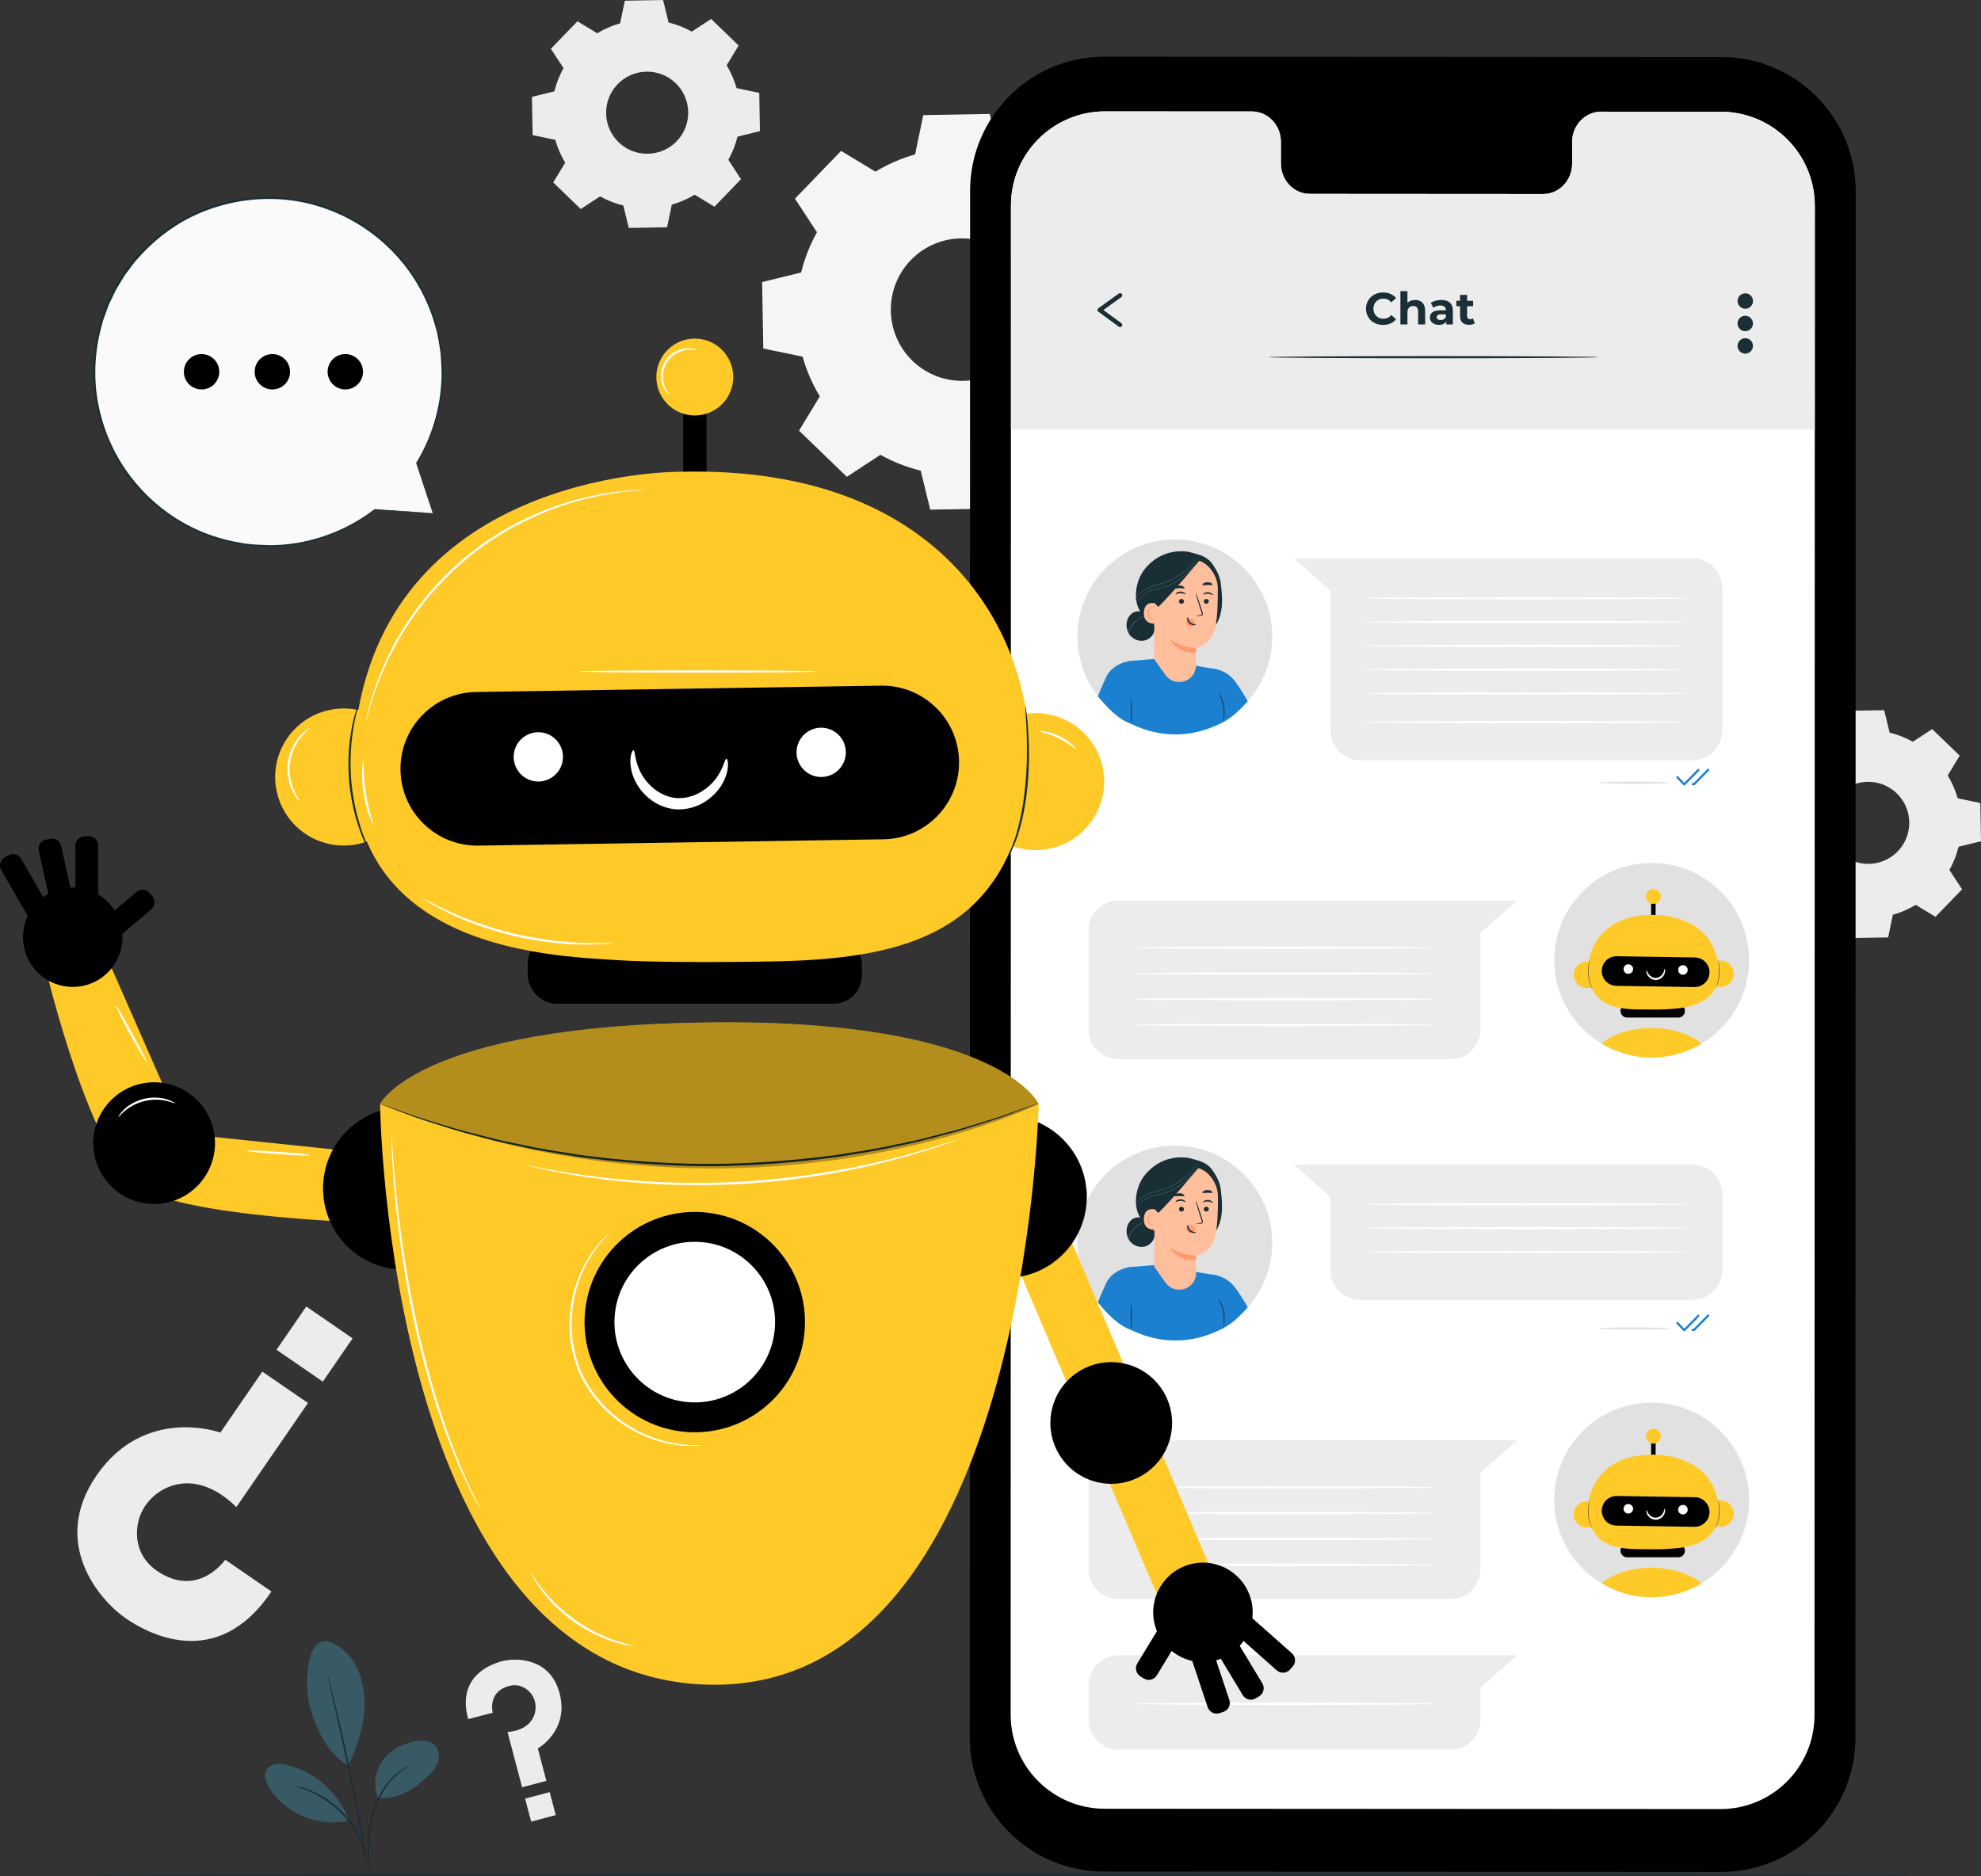 <?xml version="1.0" encoding="UTF-8"?><svg id="Layer_2" xmlns="http://www.w3.org/2000/svg" viewBox="0 0 516.28 489.09"><rect x="0" y="0" width="516.28" height="489.09" fill="#333333" stroke="none"/><defs><style>.cls-1{fill:#f5f5f5;}.cls-2{fill:#fff;}.cls-3{fill:#ececec;}.cls-4{fill:#ffca28;}.cls-5{fill:#ffbf9d;}.cls-6{fill:#fafafa;}.cls-7{fill:#ff9a6c;}.cls-8{fill:#e1e1e1;}.cls-9{fill:#1c80d1;}.cls-10{fill:#375a64;}.cls-11{fill:#1a2e35;}.cls-12{opacity:.3;}</style></defs><g id="Layer_1-2"><g><path class="cls-3" d="m70.73,414.85l-12.03-8.28s-6.95,10.1-17.57,3.06c-5.52-3.66-5.89-9.17-5.15-12.7.85-4.09,3.75-7.44,7.56-9.15,4.36-1.96,10.93-1.94,18.06,5.07l18.66-27.13-11.9-8.18-10.93,15.89s-19.65-7.17-32.3,11.22c-12.1,17.59.86,32.53,7.61,37.18,5.16,3.55,23.61,14.41,37.99-6.97Z"/><rect class="cls-3" x="74.65" y="343.52" width="14.65" height="13.69" transform="translate(-49.09 685.47) rotate(-145.47)"/></g><g><path class="cls-3" d="m122.02,448.13l6.39-1.68s-1.42-5.36,4.13-6.93c2.88-.81,4.88.69,5.88,1.98,1.15,1.5,1.45,3.48.91,5.29-.61,2.07-2.56,4.32-7.06,4.7l3.8,14.4,6.32-1.67-2.23-8.44s8.26-4.63,5.68-14.39c-2.46-9.34-11.41-9.3-15-8.36-2.74.72-11.91,3.85-8.82,15.09Z"/><rect class="cls-3" x="137.51" y="467.91" width="6.63" height="6.19" transform="translate(-115.48 51.5) rotate(-14.78)"/></g><path class="cls-1" d="m228.14,44.75c3.27-1.98,6.76-3.48,10.35-4.5l2.13-10.25,17.31-.3,2.49,10.16c3.63.89,7.16,2.27,10.5,4.13l8.75-5.73,12.46,12.03-5.42,8.94c1.98,3.27,3.48,6.76,4.5,10.35l10.24,2.13.3,17.31-10.16,2.49c-.89,3.63-2.27,7.16-4.13,10.5l5.73,8.75-12.02,12.46-8.94-5.42c-3.27,1.98-6.76,3.48-10.35,4.5l-2.13,10.25-17.31.3-2.49-10.16c-3.63-.89-7.16-2.27-10.5-4.13l-8.75,5.73-12.46-12.03,5.42-8.94c-1.98-3.27-3.48-6.76-4.5-10.35l-10.24-2.13-.3-17.31,10.16-2.49c.89-3.63,2.27-7.16,4.13-10.5l-5.73-8.75,12.02-12.46,8.95,5.42h0Zm9.23,23.06c-7.12,7.38-6.92,19.14.46,26.26,7.38,7.12,19.14,6.92,26.26-.46,7.12-7.38,6.92-19.14-.46-26.26-7.38-7.12-19.14-6.92-26.26.46Z"/><path class="cls-3" d="m155.65,8.67c1.89-1.14,3.89-2,5.96-2.59l1.23-5.9,9.97-.17,1.43,5.85c2.09.51,4.13,1.31,6.05,2.38l5.04-3.3,7.17,6.93-3.12,5.15c1.14,1.89,2,3.89,2.59,5.96l5.9,1.23.18,9.97-5.85,1.44c-.51,2.09-1.31,4.12-2.38,6.05l3.3,5.04-6.93,7.17-5.15-3.12c-1.89,1.14-3.89,2-5.96,2.59l-1.23,5.9-9.97.17-1.44-5.85c-2.09-.51-4.12-1.31-6.05-2.38l-5.04,3.3-7.17-6.93,3.12-5.15c-1.14-1.89-2-3.89-2.59-5.96l-5.9-1.23-.18-9.97,5.85-1.44c.51-2.09,1.31-4.12,2.38-6.05l-3.3-5.04,6.93-7.17,5.15,3.12h0Zm5.31,13.28c-4.1,4.25-3.98,11.02.27,15.13,4.25,4.1,11.02,3.98,15.13-.27,4.1-4.25,3.98-11.02-.27-15.13-4.25-4.1-11.02-3.98-15.13.27Z"/><path class="cls-3" d="m473.88,193.78c1.89-1.14,3.89-2,5.96-2.59l1.23-5.9,9.97-.17,1.43,5.85c2.09.51,4.13,1.31,6.05,2.38l5.04-3.3,7.17,6.93-3.12,5.15c1.14,1.89,2,3.89,2.59,5.96l5.9,1.23.18,9.97-5.85,1.44c-.51,2.09-1.31,4.12-2.38,6.05l3.3,5.04-6.93,7.17-5.15-3.12c-1.89,1.14-3.89,2-5.96,2.59l-1.23,5.9-9.97.17-1.44-5.85c-2.09-.51-4.13-1.31-6.05-2.38l-5.04,3.3-7.17-6.93,3.12-5.15c-1.14-1.89-2-3.89-2.59-5.96l-5.9-1.23-.17-9.97,5.85-1.44c.51-2.09,1.31-4.12,2.38-6.05l-3.3-5.04,6.93-7.17,5.15,3.12h0Zm5.31,13.28c-4.1,4.25-3.98,11.02.27,15.13,4.25,4.1,11.02,3.98,15.13-.27,4.1-4.25,3.98-11.02-.27-15.13-4.25-4.1-11.02-3.98-15.13.27Z"/><path class="cls-11" d="m500.72,488.79c0,.16-107.35.29-239.74.29s-239.76-.13-239.76-.29,107.32-.29,239.76-.29,239.74.13,239.74.29Z"/><path d="m448.51,487.97l-160.77-.1c-19.34,0-35-15.69-35-35.03l.08-403.06c0-19.35,15.69-35.03,35.04-35.01l160.77.09c19.34.01,35,15.69,35,35.03l-.08,403.06c0,19.35-15.69,35.03-35.04,35.01Z"/><path class="cls-2" d="m448.46,29.13l-31.17-.02c-4.18,0-7.57,3.54-7.57,7.91v5.65c0,4.37-3.39,7.91-7.57,7.91l-60.76-.04c-4.18,0-7.57-3.55-7.57-7.92v-5.65c0-4.37-3.39-7.91-7.57-7.92h-10.96s-27.28-.02-27.28-.02c-13.55,0-24.54,10.97-24.54,24.52l-.08,393.41c0,13.54,10.97,24.52,24.51,24.53l160.45.09c13.55,0,24.54-10.97,24.54-24.52l.08-393.41c0-13.54-10.97-24.52-24.51-24.53Z"/><path class="cls-3" d="m472.96,111.82v-58.61c-.24-13.33-11.11-24.07-24.5-24.08l-31.17-.02c-4.18,0-7.57,3.54-7.57,7.91v5.65c0,4.37-3.39,7.91-7.57,7.91l-60.76-.04c-4.18,0-7.57-3.55-7.57-7.92v-5.65c0-4.37-3.39-7.91-7.57-7.92h-10.96s-27.28-.02-27.28-.02c-13.55,0-24.54,10.97-24.54,24.52v58.43s209.49,0,209.49,0v-.17Z"/><g><ellipse class="cls-8" cx="306.18" cy="165.97" rx="25.39" ry="25.34"/><g><g><path class="cls-9" d="m294.33,172.32l6.65-.56,16.24,2.74,1.92,12.22-.27,1.42c-7.85,4.36-16.63,4.25-24.07.55l-.46-16.36"/><path class="cls-9" d="m313.74,174.29s5.11-1.01,8.42,3.7c2.02,2.88,3.02,4.8,3.02,4.8-2.64,2.87-4.79,5.06-8.46,6.33l-2.98-14.83Z"/></g><path class="cls-9" d="m294.33,172.32s-4.39.54-6.1,4.28c-1.71,3.75-2.09,4.92-2.09,4.92,2.27,2.73,5.16,5.97,8.7,7.18,0,0,.81-9.44.92-12.11.12-2.92.23-4.37-1.43-4.28Z"/></g><g><g><path class="cls-11" d="m298.35,148.32c2.37-2.89,5.56-4.56,9.31-4.62,2.11-.03,2.99.4,4.51.81,1.52.41,2.9,1.22,3.8,2.51,1.08,1.53,1.98,3.24,2.19,5.1.21,1.91.42,3.83.27,5.74-.14,1.91-.67,3.84-1.79,5.4l-4.88.85c-2.7.09-5.43.18-8.05-.43-2.63-.61-5.18-2.02-6.58-4.32-1.95-3.19-1.14-8.14,1.23-11.03Z"/><path class="cls-11" d="m293.62,162.46c.12-1.1.7-2.18,1.65-2.74.95-.56,2.29-.5,3.08.27l.77.91c1.2.51,1.96,1.87,1.81,3.17-.15,1.3-1.14,2.44-2.39,2.82-1.25.38-2.68.01-3.64-.88-.96-.89-1.42-2.25-1.28-3.55Z"/><path class="cls-10" d="m294.59,165.74s-.3-.33-.26-.97c.04-.62.49-1.44,1.12-2.19.64-.75,1.38-1.27,1.96-1.56.57-.31.96-.42.95-.46,0-.02-.42.03-1.03.31-.61.27-1.4.78-2.06,1.56-.33.39-.6.8-.79,1.2-.2.39-.32.79-.31,1.14,0,.35.11.62.22.77.11.16.2.21.21.2Z"/><g><path class="cls-5" d="m311.71,173.42s-.03-4.53-.03-4.52c0,0,3.98-.44,5.08-5.53.55-2.53.65-6.73.62-10.16-.03-3.09-2.66-7.3-6.49-7.31l-1.7-.2-6.51,2.58c-.94.05-1.69.8-1.72,1.74l-.2,21.74,2.98,4.18c2.47,3.47,7.94,1.73,7.96-2.53h0Z"/><path class="cls-7" d="m309.12,162.18c.04-.27.18-.51.38-.67.38-.33.94-.36,1.35-.08.41.28.64.86.56,1.39h0c-.23.31-.58.53-.97.56-.06,0-.12,0-.18,0-.29,0-.59-.11-.82-.32-.22-.22-.36-.56-.32-.89Z"/><g><path class="cls-11" d="m315.04,156.76c0,.35-.31.63-.67.63-.36,0-.65-.28-.65-.63,0-.35.31-.63.67-.63.36,0,.66.28.65.63Z"/><path class="cls-11" d="m316.12,155.12c-.09.08-.57-.32-1.28-.35-.71-.05-1.25.29-1.32.2-.04-.04.06-.19.29-.34.23-.15.62-.29,1.06-.26.44.03.81.21,1.01.39.21.18.27.34.23.37Z"/><path class="cls-11" d="m311.66,160.49s.44-.09,1.16-.14c.18,0,.36-.04.39-.16.05-.13-.02-.33-.09-.54-.15-.45-.3-.92-.46-1.41-.64-2-1.09-3.65-1.01-3.67.08-.03.66,1.58,1.3,3.58.15.49.3.96.44,1.41.06.21.16.45.06.72-.06.13-.19.22-.31.25-.12.03-.22.03-.31.03-.72,0-1.17-.02-1.17-.06Z"/><path class="cls-7" d="m311.69,168.9s-3.47.03-6.79-2.21c0,0,1.64,3.66,6.82,3.46l-.03-1.25Z"/><path class="cls-11" d="m309.54,160.86c.12,0,.08.77.7,1.35.63.58,1.45.54,1.45.65,0,.05-.19.14-.54.13-.34,0-.83-.14-1.22-.5-.38-.36-.53-.81-.54-1.13-.01-.32.08-.51.14-.5Z"/><path class="cls-11" d="m315.98,152.45c-.13.17-.67.02-1.3.04-.64,0-1.17.16-1.3,0-.06-.08.02-.24.25-.41.23-.16.61-.3,1.05-.31.44,0,.82.13,1.05.28.23.16.31.32.26.4Z"/><path class="cls-11" d="m307.25,156.71c-.02.35.26.65.63.68.36.03.67-.23.69-.58.02-.35-.26-.65-.62-.68-.36-.03-.67.24-.69.58Z"/><path class="cls-11" d="m306.39,154.87c.08.09.59-.27,1.3-.26.71,0,1.23.38,1.3.29.04-.04-.04-.19-.27-.36-.22-.17-.6-.33-1.04-.34-.44,0-.82.15-1.04.31-.22.16-.3.32-.26.36Z"/><path class="cls-11" d="m305.98,153.34c.14.16.69,0,1.35,0,.66-.02,1.22.13,1.35-.04.06-.08-.03-.24-.27-.4-.24-.16-.64-.29-1.09-.28-.45,0-.85.14-1.08.31-.24.16-.32.33-.26.41Z"/></g><g><path class="cls-5" d="m301.86,158.66c.02-.38-.37-1.31-.75-1.39-1-.21-2.83-.23-2.99,2.33-.22,3.5,3.35,2.99,3.36,2.89,0-.08.3-2.51.37-3.83Z"/><path class="cls-7" d="m300.6,161.15s-.06.04-.17.08c-.1.04-.28.06-.46-.02-.36-.16-.64-.76-.62-1.4.01-.32.1-.62.22-.86.12-.25.3-.42.49-.44.19-.03.31.09.35.19.04.1.01.17.03.18,0,0,.08-.05.06-.2-.01-.07-.05-.16-.12-.23-.08-.07-.2-.12-.33-.11-.27,0-.53.24-.67.5-.16.27-.26.6-.27.96-.02.71.3,1.39.8,1.57.24.08.45.02.56-.06.11-.08.14-.16.13-.16Z"/></g></g><path class="cls-11" d="m300.97,157.28l.89.92c3.85-3.68,11.37-12.88,10.95-12.33,0,0-2.64-1.08-5.5-.6-2.86.49-8.29,1.92-8.21,5.28.08,3.37,1.86,6.72,1.86,6.72Z"/></g><path class="cls-10" d="m295.87,156.5s.01-.07.05-.2c.04-.13.12-.32.24-.55.24-.46.71-1.08,1.47-1.65.74-.58,1.78-1.05,2.95-1.42,1.17-.38,2.5-.68,3.79-1.23,1.31-.54,2.47-1.23,3.47-1.94.99-.72,1.81-1.46,2.45-2.13.64-.67,1.1-1.26,1.41-1.67.14-.2.26-.36.35-.48.08-.11.13-.17.13-.16,0,0-.03.07-.1.18-.07.12-.18.29-.33.5-.3.43-.75,1.03-1.38,1.72-.63.69-1.45,1.45-2.44,2.18-1,.73-2.17,1.43-3.49,1.97-1.32.56-2.65.86-3.81,1.23-1.17.36-2.19.81-2.93,1.36-.75.54-1.22,1.14-1.48,1.58-.26.45-.34.73-.35.72Z"/><path class="cls-10" d="m296.89,157.06s-.04-.29.14-.76c.16-.47.58-1.12,1.32-1.65.73-.55,1.78-.88,2.93-1.14,1.15-.25,2.41-.58,3.64-1.15,1.23-.57,2.33-1.26,3.24-2,.92-.74,1.65-1.5,2.22-2.18.58-.68.96-1.29,1.24-1.7.12-.2.22-.36.3-.49.07-.11.11-.17.11-.17,0,0-.02.07-.08.18-.07.13-.16.3-.27.51-.26.43-.63,1.05-1.2,1.74-.56.7-1.3,1.48-2.22,2.23-.91.76-2.03,1.46-3.27,2.03-1.24.58-2.52.91-3.67,1.15-1.15.25-2.17.57-2.89,1.09-.73.5-1.15,1.11-1.33,1.57-.19.46-.18.74-.2.74Z"/></g><path class="cls-11" d="m294.84,188.68c-.06,0-.12-1.5-.12-3.35s.05-3.35.12-3.35.12,1.5.12,3.35-.05,3.35-.12,3.35Z"/><path class="cls-11" d="m318.87,188.21s0-.46.04-1.19c.03-.73.08-1.74-.1-2.84-.18-1.09-.55-2.04-.82-2.73-.27-.68-.44-1.11-.41-1.12.03-.01.25.39.56,1.06.3.67.7,1.63.89,2.75.18,1.13.11,2.16.03,2.89-.08.73-.18,1.18-.2,1.18Z"/></g><path class="cls-3" d="m441.06,198.15h-86.54c-4.3,0-7.78-3.48-7.78-7.78v-36.34l-9.54-8.47h103.86c4.3,0,7.78,3.48,7.78,7.78v37.03c0,4.3-3.48,7.78-7.78,7.78Z"/><path class="cls-8" d="m435.13,204.03c0,.16-4.13.29-9.23.29s-9.23-.13-9.23-.29,4.13-.29,9.23-.29,9.23.13,9.23.29Z"/><g><path class="cls-9" d="m438.95,204.76c-.1-.01-.15-.03-.2-.09l-1.79-1.87c-.11-.11-.1-.29,0-.4.11-.11.29-.1.4,0l1.58,1.66,3.47-3.53c.11-.11.29-.11.4,0,.11.11.11.29,0,.4l-3.68,3.74c-.05.05-.13.08-.2.08Z"/><path class="cls-9" d="m441.5,204.7h-.33c-.16-.01-.28-.14-.28-.3,0-.16.15-.28.29-.28h.21s3.59-3.65,3.59-3.65c.11-.11.29-.11.4,0,.11.11.11.29,0,.4l-3.68,3.74c-.05.05-.13.08-.2.08Z"/></g><path class="cls-8" d="m435.13,346.3c0,.16-4.13.29-9.23.29s-9.23-.13-9.23-.29,4.13-.29,9.23-.29,9.23.13,9.23.29Z"/><g><path class="cls-9" d="m438.95,347.03h0c-.08,0-.15-.03-.2-.09l-1.79-1.87c-.11-.11-.1-.29,0-.4.11-.11.29-.1.4,0l1.58,1.66,3.47-3.53c.11-.11.29-.11.4,0,.11.11.11.29,0,.4l-3.68,3.74c-.05.05-.13.09-.2.09Z"/><path class="cls-9" d="m441.5,346.97h-.34c-.16-.01-.28-.14-.28-.3,0-.16.12-.3.29-.28h.21s3.59-3.65,3.59-3.65c.11-.11.29-.11.4,0,.11.11.11.29,0,.4l-3.68,3.74c-.05.05-.13.09-.2.09Z"/></g><path class="cls-2" d="m439.95,155.96c0,.16-18.89.29-42.2.29s-42.2-.13-42.2-.29,18.89-.29,42.2-.29,42.2.13,42.2.29Z"/><path class="cls-2" d="m439.95,162.16c0,.16-18.89.29-42.2.29s-42.2-.13-42.2-.29,18.89-.29,42.2-.29,42.2.13,42.2.29Z"/><path class="cls-2" d="m439.95,168.36c0,.16-18.89.29-42.2.29s-42.2-.13-42.2-.29,18.89-.29,42.2-.29,42.2.13,42.2.29Z"/><g><ellipse class="cls-8" cx="306.18" cy="323.97" rx="25.39" ry="25.34"/><g><g><path class="cls-9" d="m294.33,330.31l6.65-.56,16.24,2.74,1.92,12.22-.27,1.42c-7.85,4.36-16.63,4.25-24.07.55l-.46-16.36"/><path class="cls-9" d="m313.74,332.29s5.11-1.01,8.42,3.7c2.02,2.88,3.02,4.8,3.02,4.8-2.64,2.87-4.79,5.06-8.46,6.33l-2.98-14.83Z"/></g><path class="cls-9" d="m294.33,330.31s-4.39.54-6.1,4.28c-1.71,3.75-2.09,4.92-2.09,4.92,2.27,2.73,5.16,5.97,8.7,7.18,0,0,.81-9.44.92-12.11.12-2.92.23-4.37-1.43-4.28Z"/></g><g><g><path class="cls-11" d="m298.35,306.31c2.37-2.89,5.56-4.56,9.31-4.62,2.11-.03,2.99.4,4.51.81,1.52.41,2.9,1.22,3.8,2.51,1.08,1.53,1.98,3.24,2.19,5.1.21,1.91.42,3.83.27,5.74-.14,1.91-.67,3.84-1.79,5.4l-4.88.85c-2.7.09-5.43.18-8.05-.43-2.63-.61-5.18-2.02-6.58-4.32-1.95-3.19-1.14-8.14,1.23-11.03Z"/><path class="cls-11" d="m293.62,320.45c.12-1.1.7-2.18,1.65-2.74.95-.56,2.29-.5,3.08.27l.77.91c1.2.51,1.96,1.87,1.81,3.17-.15,1.3-1.14,2.44-2.39,2.82-1.25.38-2.68.01-3.64-.88-.96-.89-1.42-2.25-1.28-3.55Z"/><path class="cls-10" d="m294.59,323.74s-.3-.33-.26-.97c.04-.62.49-1.44,1.12-2.19.64-.75,1.38-1.27,1.96-1.56.57-.31.96-.42.95-.46,0-.02-.42.03-1.03.31-.61.27-1.4.78-2.06,1.56-.33.39-.6.8-.79,1.2-.2.39-.32.79-.31,1.14,0,.35.11.62.22.77.11.16.2.21.21.2Z"/><g><path class="cls-5" d="m311.74,331.83s-.03-4.53-.03-4.52c0,0,3.98-.44,5.08-5.53.55-2.53.65-6.73.62-10.16-.03-3.09-2.66-7.3-6.49-7.31l-1.7-.2-6.51,2.58c-.94.05-1.69.8-1.72,1.74l-.2,21.74,2.98,4.18c2.47,3.47,7.94,1.73,7.96-2.53h0Z"/><path class="cls-7" d="m309.12,320.18c.04-.27.18-.51.38-.67.38-.33.94-.36,1.35-.08.41.28.64.86.56,1.39h0c-.23.31-.58.53-.97.56-.06,0-.12,0-.18,0-.29,0-.59-.11-.82-.32-.22-.22-.36-.56-.32-.89Z"/><g><path class="cls-11" d="m315.04,315.19c0,.35-.31.63-.67.63-.36,0-.65-.28-.65-.63,0-.35.31-.63.67-.63.36,0,.66.28.65.63Z"/><path class="cls-11" d="m316.12,313.55c-.09.08-.57-.32-1.28-.35-.71-.05-1.25.29-1.32.2-.04-.04.06-.19.29-.34.23-.15.62-.29,1.06-.26.44.03.81.21,1.01.39.21.18.27.34.23.37Z"/><path class="cls-11" d="m311.66,318.92s.44-.09,1.16-.14c.18,0,.36-.04.39-.16.05-.13-.02-.33-.09-.54-.15-.45-.3-.92-.46-1.41-.64-2-1.09-3.65-1.01-3.67.08-.03.66,1.58,1.3,3.58.15.49.3.96.44,1.41.06.21.16.45.06.72-.06.13-.19.22-.31.25-.12.03-.22.03-.31.03-.72,0-1.17-.02-1.17-.06Z"/><path class="cls-7" d="m311.69,327.33s-3.47.03-6.79-2.21c0,0,1.64,3.66,6.82,3.46l-.03-1.25Z"/><path class="cls-11" d="m309.54,319.29c.12,0,.08.77.7,1.35.63.58,1.45.54,1.45.65,0,.05-.19.14-.54.13-.34,0-.83-.14-1.22-.5-.38-.36-.53-.81-.54-1.13-.01-.32.08-.51.14-.5Z"/><path class="cls-11" d="m315.98,310.88c-.13.17-.67.02-1.3.04-.64,0-1.17.16-1.3,0-.06-.08.02-.24.25-.41.23-.16.61-.3,1.05-.31.44,0,.82.13,1.05.28.23.16.31.32.26.4Z"/><path class="cls-11" d="m307.25,315.14c-.02.35.26.65.63.68.36.03.67-.23.69-.58.02-.35-.26-.65-.62-.68-.36-.03-.67.24-.69.58Z"/><path class="cls-11" d="m306.39,313.29c.08.09.59-.27,1.3-.26.71,0,1.23.38,1.3.29.04-.04-.04-.19-.27-.36-.22-.17-.6-.33-1.04-.34-.44,0-.82.15-1.04.31-.22.16-.3.32-.26.36Z"/><path class="cls-11" d="m305.98,311.77c.14.16.69,0,1.35,0,.66-.02,1.22.13,1.35-.04.06-.08-.03-.24-.27-.4-.24-.16-.64-.29-1.09-.28-.45,0-.85.14-1.08.31-.24.16-.32.33-.26.41Z"/></g><g><path class="cls-5" d="m301.86,316.65c.02-.38-.37-1.31-.75-1.39-1-.21-2.83-.23-2.99,2.33-.22,3.5,3.35,2.99,3.36,2.89,0-.08.3-2.51.37-3.83Z"/><path class="cls-7" d="m300.6,319.15s-.06.04-.17.08c-.1.04-.28.06-.46-.02-.36-.16-.64-.76-.62-1.4.01-.32.1-.62.22-.86.12-.25.3-.42.49-.44.19-.03.31.09.35.19.04.1.01.17.03.18,0,0,.08-.05.06-.2-.01-.07-.05-.16-.12-.23-.08-.07-.2-.12-.33-.11-.27,0-.53.24-.67.5-.16.27-.26.6-.27.96-.02.71.3,1.39.8,1.57.24.08.45.02.56-.06.11-.08.14-.16.13-.16Z"/></g></g><path class="cls-11" d="m300.97,315.28l.89.92c3.85-3.68,11.37-12.88,10.95-12.33,0,0-2.64-1.08-5.5-.6-2.86.49-8.29,1.92-8.21,5.28.08,3.37,1.86,6.72,1.86,6.72Z"/></g><path class="cls-10" d="m295.87,314.5s.01-.07.05-.2c.04-.13.12-.32.24-.55.24-.46.71-1.08,1.47-1.65.74-.58,1.78-1.05,2.95-1.42,1.17-.38,2.5-.68,3.79-1.23,1.31-.54,2.47-1.23,3.47-1.94.99-.72,1.81-1.46,2.45-2.13.64-.67,1.1-1.26,1.41-1.67.14-.2.26-.36.35-.48.08-.11.13-.17.13-.16,0,0-.03.07-.1.18-.07.12-.18.29-.33.5-.3.43-.75,1.03-1.38,1.72-.63.69-1.45,1.45-2.44,2.18-1,.73-2.17,1.43-3.49,1.97-1.32.56-2.65.86-3.81,1.23-1.17.36-2.19.81-2.93,1.36-.75.54-1.22,1.14-1.48,1.58-.26.45-.34.73-.35.72Z"/><path class="cls-10" d="m296.89,315.05s-.04-.29.14-.76c.16-.47.58-1.12,1.32-1.65.73-.55,1.78-.88,2.93-1.14,1.15-.25,2.41-.58,3.64-1.15,1.23-.57,2.33-1.26,3.24-2,.92-.74,1.65-1.5,2.22-2.18.58-.68.96-1.29,1.24-1.7.12-.2.22-.36.3-.49.07-.11.11-.17.11-.17,0,0-.02.07-.08.18-.07.13-.16.3-.27.51-.26.43-.63,1.05-1.2,1.74-.56.7-1.3,1.48-2.22,2.23-.91.76-2.03,1.46-3.27,2.03-1.24.58-2.52.91-3.67,1.15-1.15.25-2.17.57-2.89,1.09-.73.5-1.15,1.11-1.33,1.57-.19.46-.18.74-.2.74Z"/></g><path class="cls-11" d="m294.84,346.68c-.06,0-.12-1.5-.12-3.35s.05-3.35.12-3.35.12,1.5.12,3.35-.05,3.35-.12,3.35Z"/><path class="cls-11" d="m318.87,346.21s0-.46.04-1.19c.03-.73.08-1.74-.1-2.84-.18-1.09-.55-2.04-.82-2.73-.27-.68-.44-1.11-.41-1.12.03-.01.25.39.56,1.06.3.67.7,1.63.89,2.75.18,1.13.11,2.16.03,2.89-.08.73-.18,1.18-.2,1.18Z"/></g><path class="cls-3" d="m441.06,338.87h-86.54c-4.3,0-7.78-3.48-7.78-7.78v-19.07l-9.54-8.47h103.86c4.3,0,7.78,3.48,7.78,7.78v19.75c0,4.3-3.48,7.78-7.78,7.78Z"/><path class="cls-2" d="m439.95,313.96c0,.16-18.89.29-42.2.29s-42.2-.13-42.2-.29,18.89-.29,42.2-.29,42.2.13,42.2.29Z"/><path class="cls-2" d="m439.95,320.16c0,.16-18.89.29-42.2.29s-42.2-.13-42.2-.29,18.89-.29,42.2-.29,42.2.13,42.2.29Z"/><path class="cls-2" d="m439.95,326.36c0,.16-18.89.29-42.2.29s-42.2-.13-42.2-.29,18.89-.29,42.2-.29,42.2.13,42.2.29Z"/><path class="cls-2" d="m439.95,174.56c0,.16-18.89.29-42.2.29s-42.2-.13-42.2-.29,18.89-.29,42.2-.29,42.2.13,42.2.29Z"/><path class="cls-2" d="m439.95,180.76c0,.16-18.89.29-42.2.29s-42.2-.13-42.2-.29,18.89-.29,42.2-.29,42.2.13,42.2.29Z"/><path class="cls-2" d="m439.95,188.21c0,.16-18.89.29-42.2.29s-42.2-.13-42.2-.29,18.89-.29,42.2-.29,42.2.13,42.2.29Z"/><g><path class="cls-11" d="m356.01,80.48c0-2.47,1.9-4.24,4.45-4.24,1.42,0,2.6.52,3.37,1.45l-1.22,1.12c-.55-.63-1.24-.96-2.06-.96-1.53,0-2.62,1.08-2.62,2.62s1.09,2.62,2.62,2.62c.82,0,1.51-.33,2.06-.97l1.22,1.12c-.77.95-1.96,1.46-3.39,1.46-2.54,0-4.44-1.77-4.44-4.24Z"/><path class="cls-11" d="m371.42,80.97v3.61h-1.83v-3.33c0-1.02-.47-1.49-1.28-1.49-.88,0-1.51.54-1.51,1.7v3.12h-1.83v-8.69h1.83v3.05c.49-.49,1.19-.75,2-.75,1.49,0,2.61.87,2.61,2.79Z"/><path class="cls-11" d="m378.64,80.98v3.6h-1.71v-.78c-.34.57-1,.88-1.92.88-1.47,0-2.35-.82-2.35-1.91s.78-1.89,2.71-1.89h1.45c0-.78-.47-1.24-1.45-1.24-.67,0-1.36.22-1.82.59l-.66-1.28c.69-.49,1.71-.76,2.72-.76,1.92,0,3.03.89,3.03,2.8Zm-1.83,1.6v-.64h-1.25c-.85,0-1.12.32-1.12.74,0,.46.39.76,1.03.76.61,0,1.14-.28,1.35-.86Z"/><path class="cls-11" d="m384.36,84.27c-.37.27-.93.4-1.49.4-1.49,0-2.35-.76-2.35-2.26v-2.59h-.97v-1.41h.97v-1.53h1.83v1.53h1.57v1.41h-1.57v2.56c0,.54.29.83.78.83.27,0,.54-.08.74-.23l.49,1.29Z"/></g><path class="cls-11" d="m416.66,93.11c0,.16-19.29.29-43.09.29s-43.09-.13-43.09-.29,19.29-.29,43.09-.29,43.09.13,43.09.29Z"/><circle class="cls-11" cx="454.85" cy="78.47" r="2.01"/><path class="cls-11" d="m456.85,84.32c0,1.11-.9,2.01-2.01,2.01s-2.01-.9-2.01-2.01.9-2.01,2.01-2.01,2.01.9,2.01,2.01Z"/><path class="cls-11" d="m456.85,90.17c0,1.11-.9,2.01-2.01,2.01s-2.01-.9-2.01-2.01.9-2.01,2.01-2.01,2.01.9,2.01,2.01Z"/><path class="cls-11" d="m291.9,85.27c-.12,0-.23-.04-.33-.11l-5.31-3.9c-.15-.11-.23-.28-.23-.46,0-.18.09-.35.24-.46l5.31-3.82c.25-.18.61-.13.79.13.18.25.12.61-.13.79l-4.68,3.37,4.69,3.44c.25.19.31.54.12.79-.11.15-.28.23-.46.23Z"/><ellipse class="cls-8" cx="430.45" cy="250.28" rx="25.39" ry="25.34"/><g><path d="m437.4,265.25h-13.35c-.95,0-1.72-.77-1.72-1.72h0c0-.95.77-1.72,1.72-1.72h13.35c.95,0,1.72.77,1.72,1.72h0c0,.95-.77,1.72-1.72,1.72Z"/><rect x="430.31" y="233.81" width="1.17" height="5.93"/><circle class="cls-4" cx="413.58" cy="254.08" r="3.45"/><circle class="cls-4" cx="448.38" cy="253.85" r="3.45"/><path class="cls-4" d="m431.41,238.5s14.01-.17,16.23,11.97c2.22,12.14-9.63,12.37-13.04,12.6-1.55.1-4.85.12-7.77.06-6.46-.11-11.03-1.36-12.58-7.36-.18-.7-.3-1.42-.35-2.15-.41-6.57,4.04-15.45,17.51-15.13Z"/><path d="m421.24,256.98l20.36.32c2.13.03,3.89-1.67,3.92-3.8h0c.03-2.13-1.67-3.89-3.8-3.92l-20.36-.32c-2.13-.03-3.89,1.67-3.92,3.8h0c-.03,2.13,1.67,3.89,3.8,3.92Z"/><path class="cls-2" d="m437.38,253.08c.13.67.78,1.11,1.46.98.67-.13,1.11-.78.98-1.46-.13-.67-.78-1.11-1.46-.98-.67.13-1.11.78-.98,1.46Z"/><path class="cls-2" d="m423.15,252.85c.13.67.78,1.11,1.46.98.67-.13,1.11-.78.98-1.46-.13-.67-.78-1.11-1.46-.98-.67.13-1.11.78-.98,1.46Z"/><path class="cls-4" d="m432.83,233.69c0,1.07-.87,1.93-1.93,1.93s-1.93-.87-1.93-1.93.87-1.93,1.93-1.93,1.93.87,1.93,1.93Z"/><path class="cls-2" d="m433.81,252.5s.09.1.12.3c.04.2.03.5-.07.86-.1.36-.32.76-.68,1.1-.35.35-.86.63-1.46.69-.6.05-1.15-.14-1.56-.42-.41-.28-.7-.63-.87-.96-.17-.33-.23-.63-.23-.83,0-.2.03-.31.07-.31.09,0,.12.43.49.95.18.26.45.53.81.74.35.21.8.34,1.25.3.45-.05.87-.25,1.17-.52.31-.27.53-.58.66-.87.27-.58.22-1.02.31-1.02Z"/><path class="cls-11" d="m447.61,250.07s.05.1.11.3c.03.1.07.22.11.36.04.14.08.3.12.48.08.36.14.8.18,1.28.03.49.03,1.02-.01,1.58-.05.56-.15,1.09-.27,1.56-.12.47-.26.89-.4,1.23-.06.17-.14.32-.2.46-.06.13-.12.25-.17.34-.1.18-.16.28-.16.28,0,0,.04-.11.12-.29.04-.09.1-.21.15-.34.05-.13.12-.29.18-.46.13-.34.26-.76.38-1.23.11-.47.2-.99.25-1.55.05-.56.05-1.09.02-1.57-.03-.48-.09-.91-.15-1.27-.03-.18-.07-.34-.1-.48-.03-.14-.06-.26-.09-.36-.05-.2-.08-.31-.07-.31Z"/><path class="cls-11" d="m414.41,250.15s-.05.1-.11.3c-.03.1-.07.22-.11.36-.04.14-.08.3-.12.48-.08.36-.14.8-.18,1.28-.03.49-.03,1.02.01,1.58.05.56.15,1.09.27,1.56.12.47.26.89.4,1.23.06.17.14.32.2.46.06.13.12.25.17.34.1.18.15.28.16.28,0,0-.04-.11-.12-.29-.04-.09-.1-.21-.15-.34-.05-.13-.12-.29-.18-.46-.13-.34-.26-.76-.38-1.23-.11-.47-.2-.99-.25-1.55-.05-.56-.05-1.09-.02-1.57.03-.48.09-.91.15-1.27.03-.18.07-.34.1-.48.03-.14.06-.26.09-.36.05-.2.08-.31.07-.31Z"/><path class="cls-4" d="m417.44,272.04s4.16-4.07,12.87-4.07,13.16,4.07,13.16,4.07c0,0-12.14,8.2-26.04,0Z"/></g><path class="cls-3" d="m291.5,276.12h86.54c4.3,0,7.78-3.48,7.78-7.78v-25.11l9.54-8.47h-103.86c-4.3,0-7.78,3.48-7.78,7.78v25.8c0,4.3,3.48,7.78,7.78,7.78Z"/><path class="cls-2" d="m374.21,247.03c0,.16-17.82.29-39.81.29s-39.81-.13-39.81-.29,17.82-.29,39.81-.29,39.81.13,39.81.29Z"/><path class="cls-2" d="m374.21,253.76c0,.16-17.82.29-39.81.29s-39.81-.13-39.81-.29,17.82-.29,39.81-.29,39.81.13,39.81.29Z"/><path class="cls-2" d="m374.21,260.48c0,.16-17.82.29-39.81.29s-39.81-.13-39.81-.29,17.82-.29,39.81-.29,39.81.13,39.81.29Z"/><path class="cls-2" d="m374.21,267.2c0,.16-17.82.29-39.81.29s-39.81-.13-39.81-.29,17.82-.29,39.81-.29,39.81.13,39.81.29Z"/><ellipse class="cls-8" cx="430.45" cy="390.97" rx="25.39" ry="25.34"/><g><path d="m437.4,405.94h-13.35c-.95,0-1.72-.77-1.72-1.72h0c0-.95.77-1.72,1.72-1.72h13.35c.95,0,1.72.77,1.72,1.72h0c0,.95-.77,1.72-1.72,1.72Z"/><rect x="430.31" y="374.5" width="1.17" height="5.93"/><circle class="cls-4" cx="413.58" cy="394.77" r="3.45"/><circle class="cls-4" cx="448.38" cy="394.54" r="3.45"/><path class="cls-4" d="m431.41,379.19s14.01-.17,16.23,11.97c2.22,12.14-9.63,12.37-13.04,12.6-1.55.1-4.85.11-7.77.06-6.46-.11-11.03-1.36-12.58-7.36-.18-.7-.3-1.42-.35-2.15-.41-6.57,4.04-15.45,17.51-15.13Z"/><path d="m421.24,397.68l20.36.32c2.13.03,3.89-1.67,3.92-3.8h0c.03-2.13-1.67-3.89-3.8-3.92l-20.36-.32c-2.13-.03-3.89,1.67-3.92,3.8h0c-.03,2.13,1.67,3.89,3.8,3.92Z"/><path class="cls-2" d="m437.38,393.77c.13.67.78,1.11,1.46.98.67-.13,1.11-.78.98-1.46-.13-.67-.78-1.11-1.46-.98-.67.13-1.11.78-.98,1.46Z"/><path class="cls-2" d="m423.15,393.54c.13.67.78,1.11,1.46.98.67-.13,1.11-.78.98-1.46-.13-.67-.78-1.11-1.46-.98-.67.13-1.11.78-.98,1.46Z"/><path class="cls-4" d="m432.83,374.38c0,1.07-.87,1.93-1.93,1.93s-1.93-.87-1.93-1.93.87-1.93,1.93-1.93,1.93.87,1.93,1.93Z"/><path class="cls-2" d="m433.81,393.2s.09.1.12.3c.04.2.03.5-.07.86-.1.36-.32.76-.68,1.1-.35.35-.86.63-1.46.69-.6.05-1.15-.14-1.56-.42-.41-.28-.7-.63-.87-.96-.17-.33-.23-.63-.23-.83,0-.2.03-.31.07-.31.09,0,.12.43.49.95.18.26.45.53.81.74.35.21.8.34,1.25.3.45-.05.87-.25,1.17-.52.31-.27.53-.58.66-.87.27-.58.22-1.02.31-1.02Z"/><path class="cls-11" d="m447.61,390.76s.05.1.11.3c.03.1.07.22.11.36.04.14.08.3.12.48.08.36.14.8.18,1.28.03.49.03,1.02-.01,1.58-.05.56-.15,1.09-.27,1.56-.12.47-.26.89-.4,1.23-.06.17-.14.32-.2.46-.06.13-.12.25-.17.34-.1.18-.16.28-.16.28,0,0,.04-.11.12-.29.04-.09.1-.21.15-.34.05-.13.12-.29.18-.46.13-.34.26-.76.38-1.23.11-.47.2-.99.25-1.55.05-.56.05-1.09.02-1.57-.03-.48-.09-.91-.15-1.27-.03-.18-.07-.34-.1-.48-.03-.14-.06-.26-.09-.36-.05-.2-.08-.31-.07-.31Z"/><path class="cls-11" d="m414.41,390.84s-.05.1-.11.3c-.03.1-.07.22-.11.36-.04.14-.08.3-.12.48-.08.36-.14.8-.18,1.28-.03.49-.03,1.02.01,1.58.05.56.15,1.09.27,1.56.12.47.26.89.4,1.23.06.17.14.32.2.46.06.13.12.25.17.34.1.18.15.28.16.28,0,0-.04-.11-.12-.29-.04-.09-.1-.21-.15-.34-.05-.13-.12-.29-.18-.46-.13-.34-.26-.76-.38-1.23-.11-.47-.2-.99-.25-1.55-.05-.56-.05-1.09-.02-1.57.03-.48.09-.91.15-1.27.03-.18.07-.34.1-.48.03-.14.06-.26.09-.36.05-.2.08-.31.07-.31Z"/><path class="cls-4" d="m417.44,412.73s4.16-4.07,12.87-4.07,13.16,4.07,13.16,4.07c0,0-12.14,8.2-26.04,0Z"/></g><path class="cls-3" d="m291.5,416.81h86.54c4.3,0,7.78-3.48,7.78-7.78v-25.11l9.54-8.47h-103.86c-4.3,0-7.78,3.48-7.78,7.78v25.8c0,4.3,3.48,7.78,7.78,7.78Z"/><path class="cls-3" d="m291.5,456.07h86.54c4.3,0,7.78-3.48,7.78-7.78v-8.32l9.54-8.47h-103.86c-4.3,0-7.78,3.48-7.78,7.78v9.01c0,4.3,3.48,7.78,7.78,7.78Z"/><path class="cls-2" d="m374.21,387.72c0,.16-17.82.29-39.81.29s-39.81-.13-39.81-.29,17.82-.29,39.81-.29,39.81.13,39.81.29Z"/><path class="cls-2" d="m374.21,394.45c0,.16-17.82.29-39.81.29s-39.81-.13-39.81-.29,17.82-.29,39.81-.29,39.81.13,39.81.29Z"/><path class="cls-2" d="m374.21,401.17c0,.16-17.82.29-39.81.29s-39.81-.13-39.81-.29,17.82-.29,39.81-.29,39.81.13,39.81.29Z"/><path class="cls-2" d="m374.21,407.89c0,.16-17.82.29-39.81.29s-39.81-.13-39.81-.29,17.82-.29,39.81-.29,39.81.13,39.81.29Z"/><path class="cls-2" d="m374.45,444.14c0,.16-17.64.29-39.39.29s-39.39-.13-39.39-.29,17.63-.29,39.39-.29,39.39.13,39.39.29Z"/><g><path class="cls-10" d="m84.87,427.75c3.07.63,5.68,2.78,7.33,5.45,1.65,2.66,2.4,5.79,2.7,8.9.58,6.03-1.51,12.67-4.12,18.14-5.87-3.28-8.6-10.58-9.76-14.37-1.83-5.99-1.48-17.94,3.85-18.11"/><path class="cls-10" d="m98.59,468.74c-1.5-3.16-.88-7.1,1.19-9.91,2.07-2.81,5.44-4.53,8.9-4.99,1.6-.21,3.4-.11,4.58.99,1.1,1.04,1.36,2.75.96,4.2-.41,1.45-1.39,2.68-2.47,3.73-3.72,3.6-7.99,6.4-13.15,5.97"/><path class="cls-11" d="m96.05,488.13s-.05-.44-.08-1.25c-.02-.88-.05-2.02-.09-3.39-.03-2.85-.15-6.91,1.17-11.15,1.29-4.23,3.63-7.64,5.81-9.55,1.08-.97,2.06-1.62,2.77-2,.35-.2.64-.32.83-.41.19-.09.3-.12.31-.11.06.09-1.63.77-3.7,2.74-2.08,1.93-4.33,5.29-5.6,9.45-1.29,4.16-1.23,8.17-1.28,11.02-.01,1.43-.02,2.59-.05,3.4-.03.8-.06,1.25-.09,1.25Z"/><path class="cls-11" d="m85.41,436.87s.07.17.17.51c.11.39.24.88.41,1.5.35,1.3.83,3.19,1.4,5.54,1.15,4.68,2.65,11.18,4.14,18.38,1.49,7.21,2.69,13.76,3.49,18.52.4,2.38.71,4.3.91,5.64.09.63.16,1.14.22,1.54.04.35.06.54.05.54-.01,0-.06-.18-.13-.53-.08-.39-.18-.9-.3-1.52-.26-1.38-.61-3.28-1.04-5.61-.88-4.74-2.13-11.28-3.62-18.48-1.49-7.2-2.94-13.7-4.01-18.4-.53-2.31-.96-4.2-1.27-5.57-.14-.62-.25-1.13-.33-1.52-.07-.35-.1-.53-.09-.54Z"/><path class="cls-10" d="m90.77,474.13c-2.63-6.88-8.79-12.31-15.95-14.05-1.82-.44-4.1-.5-5.2,1.02-1.1,1.52-.33,3.67.7,5.24,4.28,6.54,12.8,10,20.43,8.29"/><path class="cls-11" d="m76.8,465.5s.41.06,1.15.24c.37.09.82.2,1.32.38.5.18,1.1.34,1.71.63.62.27,1.31.55,2.01.94.72.35,1.44.8,2.2,1.28,1.49,1,3.03,2.24,4.45,3.76,1.4,1.53,2.53,3.16,3.41,4.73.41.8.81,1.55,1.09,2.3.33.73.54,1.44.75,2.08.23.64.33,1.25.46,1.77.14.52.2.98.24,1.35.1.75.14,1.16.11,1.17-.1.02-.27-1.65-1.11-4.19-.22-.63-.45-1.33-.79-2.04-.29-.73-.7-1.47-1.11-2.24-.88-1.53-2-3.12-3.38-4.62-1.39-1.49-2.9-2.72-4.35-3.72-.74-.48-1.44-.94-2.14-1.3-.68-.4-1.35-.69-1.96-.97-2.45-1.08-4.09-1.44-4.06-1.53Z"/></g><g><g><path class="cls-6" d="m112.78,133.76l-4.19-13.07c4.26-6.91,6.72-15.05,6.72-23.77,0-25.07-20.32-45.39-45.39-45.39s-45.39,20.32-45.39,45.39,20.32,45.39,45.39,45.39c10.47,0,20.1-3.55,27.78-9.5l-.02.02,15.09.94Z"/><path class="cls-11" d="m112.78,133.76s-.31,0-.95-.04c-.66-.03-1.62-.08-2.87-.15-2.58-.14-6.36-.35-11.28-.62-.07,0-.12-.06-.12-.13,0-.03.01-.05.03-.07l.02-.02.18.18c-4.63,3.61-11.5,7.51-20.49,9-2.23.38-4.59.59-7.02.61-2.43-.1-4.97-.11-7.53-.6-5.13-.8-10.47-2.54-15.5-5.43-5.03-2.88-9.76-6.89-13.59-11.92-3.84-5.02-6.77-11.05-8.26-17.66-1.53-6.59-1.51-13.75.18-20.69.22-.86.44-1.73.67-2.6.26-.86.6-1.69.9-2.54.34-.84.56-1.72.99-2.52.39-.82.79-1.64,1.18-2.46.36-.84.86-1.61,1.33-2.39l1.43-2.35,1.66-2.22.83-1.11c.28-.37.62-.69.92-1.04,4.99-5.67,11.22-10.12,18.04-12.64,6.78-2.6,14-3.49,20.84-2.85,6.86.65,13.3,2.92,18.8,6.2,5.51,3.28,10.09,7.59,13.55,12.32,3.47,4.74,5.82,9.9,7.18,14.96.75,2.52,1.06,5.05,1.4,7.48.11,2.45.31,4.81.13,7.08-.54,9.12-3.68,16.34-6.73,21.23v-.1c1.34,4.26,2.37,7.54,3.07,9.78.34,1.09.59,1.91.77,2.49.17.56.24.83.24.83,0,0-.11-.3-.3-.87-.19-.58-.47-1.42-.83-2.51-.73-2.21-1.79-5.45-3.18-9.66-.01-.03,0-.07.01-.1,2.99-4.9,6.06-12.08,6.55-21.13.17-2.25-.05-4.6-.16-7.02-.34-2.41-.66-4.91-1.41-7.4-1.37-5-3.71-10.1-7.15-14.78-3.43-4.68-7.97-8.92-13.42-12.15-5.44-3.23-11.81-5.46-18.58-6.1-6.76-.63-13.88.27-20.58,2.83-6.73,2.5-12.88,6.89-17.8,12.49-.3.34-.63.67-.91,1.03l-.82,1.1-1.64,2.19-1.42,2.32c-.47.77-.96,1.53-1.32,2.36-.39.81-.78,1.62-1.17,2.43-.43.79-.65,1.67-.98,2.49-.29.84-.64,1.66-.89,2.51-.22.86-.44,1.71-.66,2.57-1.67,6.84-1.7,13.91-.2,20.43,1.47,6.52,4.35,12.49,8.14,17.46,3.78,4.98,8.44,8.96,13.41,11.82,4.97,2.87,10.25,4.61,15.32,5.42,2.54.5,5.05.51,7.46.62,2.42,0,4.75-.21,6.96-.57,8.91-1.44,15.76-5.27,20.4-8.82.06-.04.14-.03.18.02.04.05.03.11,0,.16l-.02.02-.09-.21c4.88.34,8.63.6,11.19.77,1.26.09,2.23.16,2.9.21.65.05,1,.08,1,.08Z"/></g><g><path d="m57.14,96.91c0,2.55-2.06,4.61-4.61,4.61s-4.61-2.06-4.61-4.61,2.06-4.61,4.61-4.61,4.61,2.06,4.61,4.61Z"/><path d="m75.59,96.91c0,2.55-2.06,4.61-4.61,4.61s-4.61-2.06-4.61-4.61,2.06-4.61,4.61-4.61,4.61,2.06,4.61,4.61Z"/><path d="m93.99,94.6c1.27,2.21.52,5.03-1.69,6.3-2.21,1.27-5.03.52-6.3-1.69-1.27-2.21-.52-5.03,1.69-6.3,2.21-1.27,5.03-.52,6.3,1.69Z"/></g></g><g><path class="cls-4" d="m95.82,300.56l-47.74-4.99-20.14-45.84-15.69,4.09s11.6,48.44,24.56,55.94c12.96,7.5,57.3,8.87,57.3,8.87l1.71-18.08Z"/><g><circle cx="105.37" cy="309.77" r="21.15" transform="translate(-196.17 182.75) rotate(-48.37)"/><path d="m105.37,330.95c-5.66,0-10.97-2.2-14.97-6.2-4-4-6.2-9.32-6.2-14.97s2.2-10.97,6.2-14.97c4-4,9.32-6.2,14.97-6.2s10.97,2.2,14.97,6.2c4,4,6.2,9.32,6.2,14.97s-2.2,10.97-6.2,14.97c-4,4-9.32,6.2-14.97,6.2Zm0-42.3c-5.64,0-10.94,2.2-14.93,6.19-3.99,3.99-6.19,9.29-6.19,14.93s2.2,10.94,6.19,14.93c3.99,3.99,9.29,6.19,14.93,6.19s10.94-2.2,14.93-6.19c3.99-3.99,6.19-9.29,6.19-14.93s-2.2-10.94-6.19-14.93c-3.99-3.99-9.29-6.19-14.93-6.19Z"/></g><circle cx="40.16" cy="297.99" r="15.86" transform="translate(-68.44 17.6) rotate(-13.5)"/><circle cx="18.95" cy="244.3" r="12.96" transform="translate(-167.19 84.96) rotate(-45)"/><path d="m27.06,235.63h14.27v5.96h-14.27c-1.35,0-2.45-1.1-2.45-2.45v-1.05c0-1.35,1.1-2.45,2.45-2.45Z" transform="translate(212.11 399.63) rotate(139.82)"/><path d="m16.71,223.37h13.92c.2,0,.35.16.35.35v5.25c0,.2-.16.35-.35.35h-13.92c-1.35,0-2.45-1.1-2.45-2.45v-1.05c0-1.35,1.1-2.45,2.45-2.45Z" transform="translate(248.97 203.73) rotate(90)"/><path d="m8.4,223.94h13.92c.2,0,.35.16.35.35v5.25c0,.2-.16.35-.35.35h-13.92c-1.35,0-2.45-1.1-2.45-2.45v-1.05c0-1.35,1.1-2.45,2.45-2.45Z" transform="translate(232.63 163.42) rotate(77.39)"/><path d="m-.04,227.48h13.92c.2,0,.35.16.35.35v5.25c0,.2-.16.35-.35.35H-.04c-1.35,0-2.45-1.1-2.45-2.45v-1.05c0-1.35,1.1-2.45,2.45-2.45Z" transform="translate(202.52 110.15) rotate(60)"/></g><g><rect class="cls-4" x="281.85" y="315.2" width="15.51" height="105.22" transform="translate(700.06 592.94) rotate(156.96)"/><g><circle cx="262.06" cy="311.98" r="21.15" transform="translate(-145.38 310.25) rotate(-49.73)"/><path d="m262.08,333.17c-2.1,0-4.21-.32-6.27-.95-5.4-1.67-9.84-5.34-12.48-10.34-2.64-5-3.18-10.73-1.51-16.14,1.67-5.4,5.34-9.84,10.34-12.48,5-2.64,10.73-3.18,16.14-1.51,5.4,1.67,9.84,5.34,12.48,10.34,2.64,5,3.18,10.73,1.51,16.14-1.67,5.4-5.34,9.84-10.34,12.48-3.09,1.63-6.47,2.46-9.87,2.46Zm-.05-42.32c-3.39,0-6.76.83-9.84,2.46-4.99,2.64-8.65,7.06-10.31,12.45-1.66,5.39-1.13,11.11,1.51,16.09,2.64,4.99,7.06,8.65,12.45,10.31,5.39,1.66,11.11,1.13,16.09-1.51,4.99-2.64,8.65-7.06,10.31-12.45h.03s-.03,0-.03,0c1.66-5.39,1.13-11.11-1.51-16.09-2.64-4.99-7.06-8.65-12.45-10.31-2.06-.63-4.16-.95-6.25-.95Z"/></g><circle cx="289.6" cy="370.94" r="15.86" transform="translate(-145.33 550.64) rotate(-74.47)"/><g><path d="m325.8,416.19c-2.27-6.79-9.61-10.46-16.4-8.19-6.79,2.27-10.46,9.61-8.19,16.4,2.27,6.79,9.61,10.46,16.4,8.19,6.79-2.27,10.46-9.61,8.19-16.4Z"/><path d="m296.11,427.14h14.27v5.96h-14.27c-1.35,0-2.45-1.1-2.45-2.45v-1.05c0-1.35,1.1-2.45,2.45-2.45Z" transform="translate(-222.45 464.18) rotate(-58.64)"/><path d="m309.8,435.49h13.92c.2,0,.35.16.35.35v5.25c0,.2-.16.35-.35.35h-13.92c-1.35,0-2.45-1.1-2.45-2.45v-1.05c0-1.35,1.1-2.45,2.45-2.45Z" transform="translate(-.24 876.77) rotate(-108.46)"/><path d="m317.51,432.31h13.92c.2,0,.35.16.35.35v5.25c0,.2-.16.35-.35.35h-13.91c-1.35,0-2.45-1.1-2.45-2.45v-1.05c0-1.35,1.1-2.45,2.45-2.45Z" transform="translate(117.47 936.96) rotate(-121.07)"/><path d="m324.4,426.29h13.92c.2,0,.35.16.35.35v5.25c0,.2-.16.35-.35.35h-13.92c-1.35,0-2.45-1.1-2.45-2.45v-1.05c0-1.35,1.1-2.45,2.45-2.45Z" transform="translate(292.86 969.61) rotate(-138.46)"/></g></g><path class="cls-4" d="m99.05,287.78s1.53,148.45,84.84,151.35c83.31,2.9,86.8-150.29,86.8-151.35,0,0-9.84-22.14-85.82-21.27-75.98.87-85.82,21.27-85.82,21.27Z"/><rect x="137.53" y="243.78" width="87.06" height="17.86" rx="7.35" ry="7.35" transform="translate(362.13 505.42) rotate(180)"/><rect x="178.04" y="98.89" width="6.08" height="30.74" transform="translate(362.16 228.52) rotate(180)"/><circle class="cls-4" cx="269.92" cy="203.72" r="17.86" transform="translate(-39.8 67.96) rotate(-13.37)"/><circle class="cls-4" cx="89.58" cy="202.55" r="17.86" transform="translate(-42.59 24.83) rotate(-12.78)"/><path class="cls-4" d="m177.53,122.97s-72.63-.87-84.13,62.04c-11.5,62.91,49.93,64.08,67.59,65.28,8.01.54,25.15.6,40.27.33,33.48-.58,57.14-7.06,65.19-38.12.94-3.62,1.57-7.34,1.81-11.13,2.13-34.05-20.92-80.07-90.73-78.4Z"/><path d="m230.23,218.78l-105.52,1.65c-11.06.17-20.17-8.65-20.34-19.71h0c-.17-11.06,8.65-20.17,19.71-20.34l105.52-1.65c11.06-.17,20.17,8.65,20.34,19.71h0c.17,11.06-8.65,20.17-19.71,20.34Z"/><path class="cls-2" d="m146.6,198.53c-.68,3.48-4.06,5.75-7.54,5.07-3.48-.68-5.75-4.06-5.07-7.54.68-3.48,4.06-5.75,7.54-5.07,3.48.68,5.75,4.06,5.07,7.54Z"/><path class="cls-2" d="m220.32,197.35c-.68,3.48-4.06,5.75-7.54,5.07-3.48-.68-5.75-4.06-5.07-7.54.68-3.48,4.06-5.75,7.54-5.07,3.48.68,5.75,4.06,5.07,7.54Z"/><g><path d="m209.71,346.73c-1.16,15.82-14.92,27.71-30.74,26.55-15.82-1.16-27.71-14.92-26.55-30.74,1.16-15.82,14.92-27.71,30.74-26.55,15.82,1.16,27.71,14.92,26.55,30.74Z"/><path class="cls-2" d="m201.94,346.16c-.84,11.53-10.87,20.19-22.4,19.35-11.53-.84-20.19-10.87-19.35-22.4.84-11.53,10.87-20.19,22.4-19.35,11.53.84,20.19,10.87,19.35,22.4Z"/></g><circle class="cls-4" cx="181.08" cy="98.28" r="10.02" transform="translate(-16.46 156.83) rotate(-45)"/><path class="cls-2" d="m165.08,195.57c.48.05.24,2.3,1.64,5.29.68,1.48,1.81,3.11,3.41,4.48,1.59,1.38,3.71,2.44,6.04,2.68,2.33.19,4.61-.47,6.43-1.54,1.83-1.06,3.23-2.46,4.17-3.79,1.92-2.69,2.09-4.94,2.57-4.9.19,0,.38.57.38,1.63,0,1.06-.3,2.61-1.17,4.34-.86,1.73-2.36,3.57-4.51,5.02-2.13,1.45-5.03,2.43-8.14,2.17-3.1-.31-5.77-1.8-7.61-3.61-1.86-1.81-3-3.9-3.53-5.75-.54-1.86-.56-3.44-.36-4.48.19-1.05.49-1.57.67-1.54Z"/><path class="cls-11" d="m261.79,224.9c-.11-.06,1.2-2.04,2.45-5.6,1.29-3.55,2.41-8.68,2.95-14.43.57-5.75.49-10.99.34-14.77-.09-1.89-.18-3.42-.26-4.48-.08-1.06-.1-1.65-.06-1.65.04,0,.14.57.29,1.63.16,1.05.31,2.58.45,4.48.25,3.79.41,9.07-.17,14.85-.54,5.78-1.74,10.96-3.14,14.52-.68,1.78-1.38,3.16-1.92,4.08-.56.91-.88,1.4-.92,1.38Z"/><path class="cls-11" d="m93.57,182.95s-.09.59-.36,1.62c-.14.51-.3,1.14-.45,1.88-.15.74-.37,1.57-.51,2.51-.35,1.86-.63,4.1-.8,6.6-.13,2.5-.13,5.25.11,8.13.27,2.88.75,5.59,1.32,8.02.6,2.43,1.27,4.58,1.95,6.35.3.9.66,1.68.94,2.38.28.7.55,1.29.78,1.77.44.96.67,1.51.64,1.53-.04.02-.33-.49-.84-1.43-.26-.47-.56-1.04-.87-1.74-.31-.69-.7-1.46-1.03-2.36-.73-1.76-1.45-3.93-2.08-6.37-.6-2.45-1.11-5.19-1.38-8.1-.24-2.91-.23-5.69-.07-8.21.2-2.52.52-4.78.93-6.64.17-.94.41-1.77.6-2.5.18-.74.38-1.36.55-1.86.34-1.01.54-1.56.58-1.55Z"/><path class="cls-11" d="m98.7,287.64s.15.03.44.13c.31.11.73.25,1.26.43,1.13.4,2.76.97,4.83,1.7,1.05.37,2.21.79,3.48,1.24,1.28.43,2.7.83,4.2,1.3,3.03.9,6.43,2.06,10.3,2.97,1.92.49,3.94,1.01,6.04,1.55,2.1.53,4.33.92,6.61,1.42,4.55,1.05,9.5,1.76,14.68,2.6,10.4,1.41,21.92,2.38,34.04,2.43,12.13-.05,23.65-1.02,34.05-2.43,5.18-.84,10.13-1.55,14.68-2.59,2.28-.49,4.5-.89,6.61-1.42,2.1-.54,4.11-1.05,6.04-1.55,3.87-.91,7.27-2.07,10.3-2.97,1.51-.47,2.92-.87,4.2-1.3,1.27-.45,2.43-.87,3.48-1.24,2.07-.73,3.69-1.3,4.83-1.7.53-.18.95-.32,1.26-.43.29-.09.43-.14.44-.13s-.14.07-.42.18c-.31.12-.72.28-1.24.48-1.13.42-2.73,1.03-4.79,1.81-1.05.39-2.2.82-3.47,1.29-1.28.44-2.69.86-4.19,1.35-3.02.93-6.42,2.12-10.29,3.06-1.92.51-3.94,1.04-6.04,1.59-2.1.54-4.33.95-6.61,1.45-4.56,1.07-9.51,1.8-14.7,2.65-10.42,1.44-21.98,2.43-34.13,2.48-12.15-.05-23.7-1.04-34.12-2.49-5.19-.86-10.14-1.59-14.7-2.66-2.28-.51-4.51-.91-6.61-1.45-2.1-.55-4.12-1.08-6.04-1.59-3.87-.94-7.27-2.13-10.29-3.06-1.5-.48-2.91-.9-4.19-1.35-1.27-.47-2.42-.9-3.47-1.29-2.06-.78-3.67-1.38-4.79-1.81-.52-.2-.93-.36-1.24-.48-.28-.11-.42-.17-.42-.18Z"/><g class="cls-12"><path d="m99.05,287.78s9.84-20.41,85.82-21.27c75.98-.87,85.82,21.27,85.82,21.27,0,0-76.64,37.8-171.64,0Z"/></g><path class="cls-2" d="m168.34,127.67s-.09.02-.26.04c-.21.02-.46.04-.77.07-.67.07-1.67.09-2.95.24-2.56.23-6.25.74-10.72,1.78-4.47,1.03-9.7,2.71-15.2,5.26-5.5,2.54-11.24,6.02-16.65,10.46-5.38,4.48-9.89,9.45-13.43,14.37-3.55,4.92-6.18,9.74-8.05,13.93-1.87,4.19-3.07,7.72-3.78,10.19-.39,1.22-.6,2.2-.8,2.85-.09.3-.16.54-.21.74-.05.17-.08.25-.09.25,0,0,0-.09.03-.26.04-.2.09-.45.16-.75.16-.66.33-1.65.69-2.88.65-2.49,1.79-6.06,3.62-10.29,1.82-4.24,4.44-9.1,7.99-14.08,3.54-4.97,8.07-10,13.49-14.51,5.46-4.47,11.25-7.96,16.8-10.49,5.55-2.54,10.83-4.18,15.33-5.17,4.51-.99,8.22-1.44,10.79-1.6,1.28-.12,2.29-.1,2.96-.13.31,0,.56,0,.77-.01.17,0,.26,0,.26.02Z"/><path class="cls-2" d="m97.27,214.82c-.07.03-.51-.82-1.03-2.26-.53-1.44-1.11-3.49-1.48-5.81-.36-2.32-.43-4.45-.37-5.99.06-1.54.22-2.47.29-2.47.19,0-.07,3.79.66,8.36.7,4.58,2.1,8.1,1.93,8.16Z"/><path class="cls-2" d="m78.22,208.97s-.26-.18-.61-.61c-.36-.43-.82-1.09-1.28-1.98-.92-1.75-1.73-4.54-1.32-7.61.41-3.07,1.91-5.55,3.26-7,.67-.74,1.3-1.26,1.75-1.58.45-.32.73-.46.75-.43.07.08-.95.78-2.19,2.28-1.23,1.48-2.6,3.88-2.99,6.81-.39,2.92.31,5.6,1.11,7.35.8,1.77,1.6,2.7,1.52,2.77Z"/><path class="cls-2" d="m181.74,91.29c-.02.11-1.03-.26-2.66-.07-1.59.17-3.87,1.08-5.23,3.16-1.33,2.1-1.21,4.56-.7,6.07.5,1.56,1.26,2.33,1.17,2.39-.03.02-.24-.14-.55-.5-.31-.36-.7-.95-1.01-1.75-.64-1.56-.86-4.22.6-6.53,1.49-2.29,4-3.19,5.69-3.26.86-.05,1.56.06,2.02.19.46.13.7.26.68.29Z"/><path class="cls-2" d="m280.4,195.24c-.12.13-1.89-1.55-4.55-2.82-2.65-1.3-5.06-1.64-5.03-1.82,0-.15,2.53-.06,5.29,1.29,2.77,1.33,4.41,3.26,4.29,3.35Z"/><path class="cls-2" d="m125.17,393.43s-.06-.07-.14-.22c-.1-.18-.22-.4-.37-.67-.34-.64-.8-1.5-1.37-2.6-.3-.57-.62-1.2-.98-1.89-.33-.71-.68-1.47-1.06-2.29-.77-1.64-1.64-3.51-2.48-5.64-.43-1.06-.89-2.16-1.36-3.31-.43-1.17-.88-2.38-1.35-3.64-.97-2.5-1.8-5.25-2.77-8.11-1.77-5.77-3.52-12.17-5.04-18.97-1.5-6.8-2.64-13.34-3.54-19.3-.83-5.97-1.49-11.37-1.86-15.92-.22-2.27-.35-4.33-.47-6.14-.13-1.81-.21-3.36-.25-4.64-.04-1.23-.07-2.21-.1-2.93,0-.31,0-.56-.01-.76,0-.17,0-.26.02-.26.01,0,.02.09.04.26.02.21.04.46.07.76.05.72.12,1.7.21,2.93.07,1.27.19,2.83.35,4.63.14,1.8.31,3.86.55,6.12.41,4.54,1.12,9.92,1.98,15.88.93,5.95,2.09,12.47,3.58,19.26,1.52,6.78,3.25,13.17,4.99,18.93.95,2.85,1.76,5.6,2.71,8.1.45,1.26.89,2.47,1.31,3.64.46,1.15.9,2.26,1.32,3.32.81,2.13,1.65,4.01,2.39,5.66.36.82.7,1.59,1.02,2.31.34.69.65,1.33.93,1.91.54,1.11.96,1.99,1.27,2.64.13.28.23.51.32.69.07.16.1.24.09.25Z"/><path class="cls-2" d="m80.83,301.14c-.01.16-3.72.03-8.27-.29-4.56-.32-8.24-.72-8.23-.88.01-.16,3.71-.03,8.27.29,4.56.32,8.24.72,8.23.88Z"/><path class="cls-2" d="m38.24,276.97c-.14.08-2.07-3.21-4.31-7.33-2.24-4.13-3.93-7.54-3.79-7.62.14-.08,2.07,3.21,4.31,7.33,2.24,4.13,3.93,7.54,3.79,7.61Z"/><path class="cls-2" d="m165.31,429.12s-.48-.02-1.33-.16c-.85-.13-2.07-.42-3.54-.85-1.48-.43-3.2-1.08-5.05-1.94-1.84-.88-3.8-1.98-5.73-3.33-1.92-1.36-3.62-2.84-5.07-4.27-1.43-1.45-2.63-2.85-3.53-4.1-.91-1.24-1.59-2.29-2-3.04-.42-.75-.64-1.17-.6-1.19.1-.06,1.04,1.59,2.93,3.98.94,1.2,2.15,2.55,3.58,3.96,1.45,1.39,3.14,2.83,5.03,4.17,1.91,1.33,3.83,2.42,5.63,3.32,1.81.87,3.49,1.56,4.94,2.03,2.89.97,4.76,1.3,4.74,1.41Z"/><path class="cls-2" d="m182.68,376.75s-.27.05-.79.08c-.52.01-1.29.12-2.29.07-1.99,0-4.88-.32-8.3-1.35-1.71-.5-3.52-1.25-5.41-2.17-1.85-.99-3.79-2.14-5.62-3.63-3.71-2.92-7.14-7.01-9.36-12.01-2.14-5.04-2.78-10.35-2.38-15.05.16-2.36.65-4.56,1.19-6.59.61-2.01,1.3-3.84,2.1-5.44,1.59-3.2,3.33-5.53,4.68-6.98.64-.77,1.25-1.25,1.61-1.63.38-.36.59-.54.6-.52.04.05-.75.8-2.04,2.3-1.29,1.49-2.96,3.84-4.48,7.01-.77,1.58-1.43,3.4-2.01,5.39-.5,2-.97,4.17-1.12,6.5-.36,4.63.29,9.83,2.38,14.77,2.18,4.9,5.53,8.93,9.16,11.82,1.8,1.48,3.7,2.62,5.51,3.62,1.85.93,3.62,1.69,5.31,2.21,3.36,1.06,6.21,1.44,8.18,1.52,1.97.08,3.07.02,3.07.08Z"/><path class="cls-2" d="m45.62,287.6c-.05.1-.88-.33-2.3-.65-1.42-.33-3.48-.46-5.65.06-2.17.53-3.94,1.57-5.06,2.51-1.13.94-1.67,1.69-1.76,1.63-.05-.03.38-.88,1.48-1.94,1.09-1.06,2.92-2.22,5.2-2.77,2.28-.54,4.44-.34,5.89.11,1.46.44,2.23,1.01,2.2,1.05Z"/><path class="cls-2" d="m212.79,175.04c0,.16-13.9.29-31.04.29s-31.04-.13-31.04-.29,13.9-.29,31.04-.29,31.04.13,31.04.29Z"/><path class="cls-2" d="m159.82,245.82s-.18.05-.52.09c-.42.04-.91.08-1.51.13-.66.06-1.46.11-2.4.12-.94.02-2.01.07-3.19.04-2.36,0-5.17-.17-8.28-.5-3.1-.36-6.5-.91-10.01-1.73-3.51-.84-6.8-1.86-9.74-2.92-2.93-1.09-5.52-2.2-7.63-3.25-1.07-.49-2.01-1.02-2.83-1.46-.83-.43-1.53-.84-2.09-1.18-.51-.31-.94-.57-1.3-.79-.29-.19-.44-.29-.43-.31s.18.05.49.21c.37.19.81.42,1.35.69.58.31,1.29.69,2.13,1.09.84.41,1.78.9,2.86,1.37,2.13,1,4.72,2.06,7.64,3.12,2.93,1.03,6.2,2.03,9.69,2.86,3.49.81,6.86,1.37,9.94,1.76,3.08.36,5.88.56,8.23.62,1.17.06,2.24.04,3.17.05.93.02,1.74,0,2.4-.02.6,0,1.1-.01,1.52-.02.35,0,.53.01.53.03Z"/><path class="cls-2" d="m250.18,296.84s-.09.05-.27.12c-.22.08-.48.18-.81.31-.76.27-1.82.65-3.15,1.12-1.37.49-3.05,1.07-5.03,1.65-1.98.59-4.21,1.33-6.73,1.96-1.26.33-2.57.68-3.94,1.04-1.37.36-2.82.65-4.3,1-2.97.72-6.18,1.29-9.56,1.92-6.77,1.14-14.27,2.1-22.18,2.61-7.92.46-15.48.43-22.34.12-3.43-.22-6.69-.39-9.72-.74-1.52-.16-2.99-.28-4.39-.46-1.4-.19-2.75-.38-4.04-.55-2.58-.31-4.88-.77-6.92-1.12-2.04-.33-3.77-.7-5.19-1.02-1.38-.31-2.47-.55-3.26-.73-.34-.08-.62-.15-.84-.2-.19-.05-.29-.08-.28-.09s.1,0,.3.03c.23.04.51.09.86.15.8.15,1.89.36,3.28.62,1.42.29,3.16.62,5.2.92,2.04.31,4.34.74,6.92,1.03,1.29.16,2.63.33,4.03.51,1.4.17,2.87.28,4.39.43,3.03.33,6.28.48,9.7.68,6.85.27,14.38.29,22.28-.17,7.89-.51,15.37-1.45,22.13-2.56,3.37-.62,6.58-1.17,9.55-1.86,1.49-.33,2.93-.62,4.3-.96,1.37-.35,2.68-.68,3.94-1,2.52-.6,4.76-1.31,6.74-1.87,1.99-.55,3.67-1.09,5.05-1.55,1.35-.43,2.41-.77,3.18-1.01.34-.1.61-.18.83-.25.19-.05.29-.08.29-.07Z"/></g></svg>